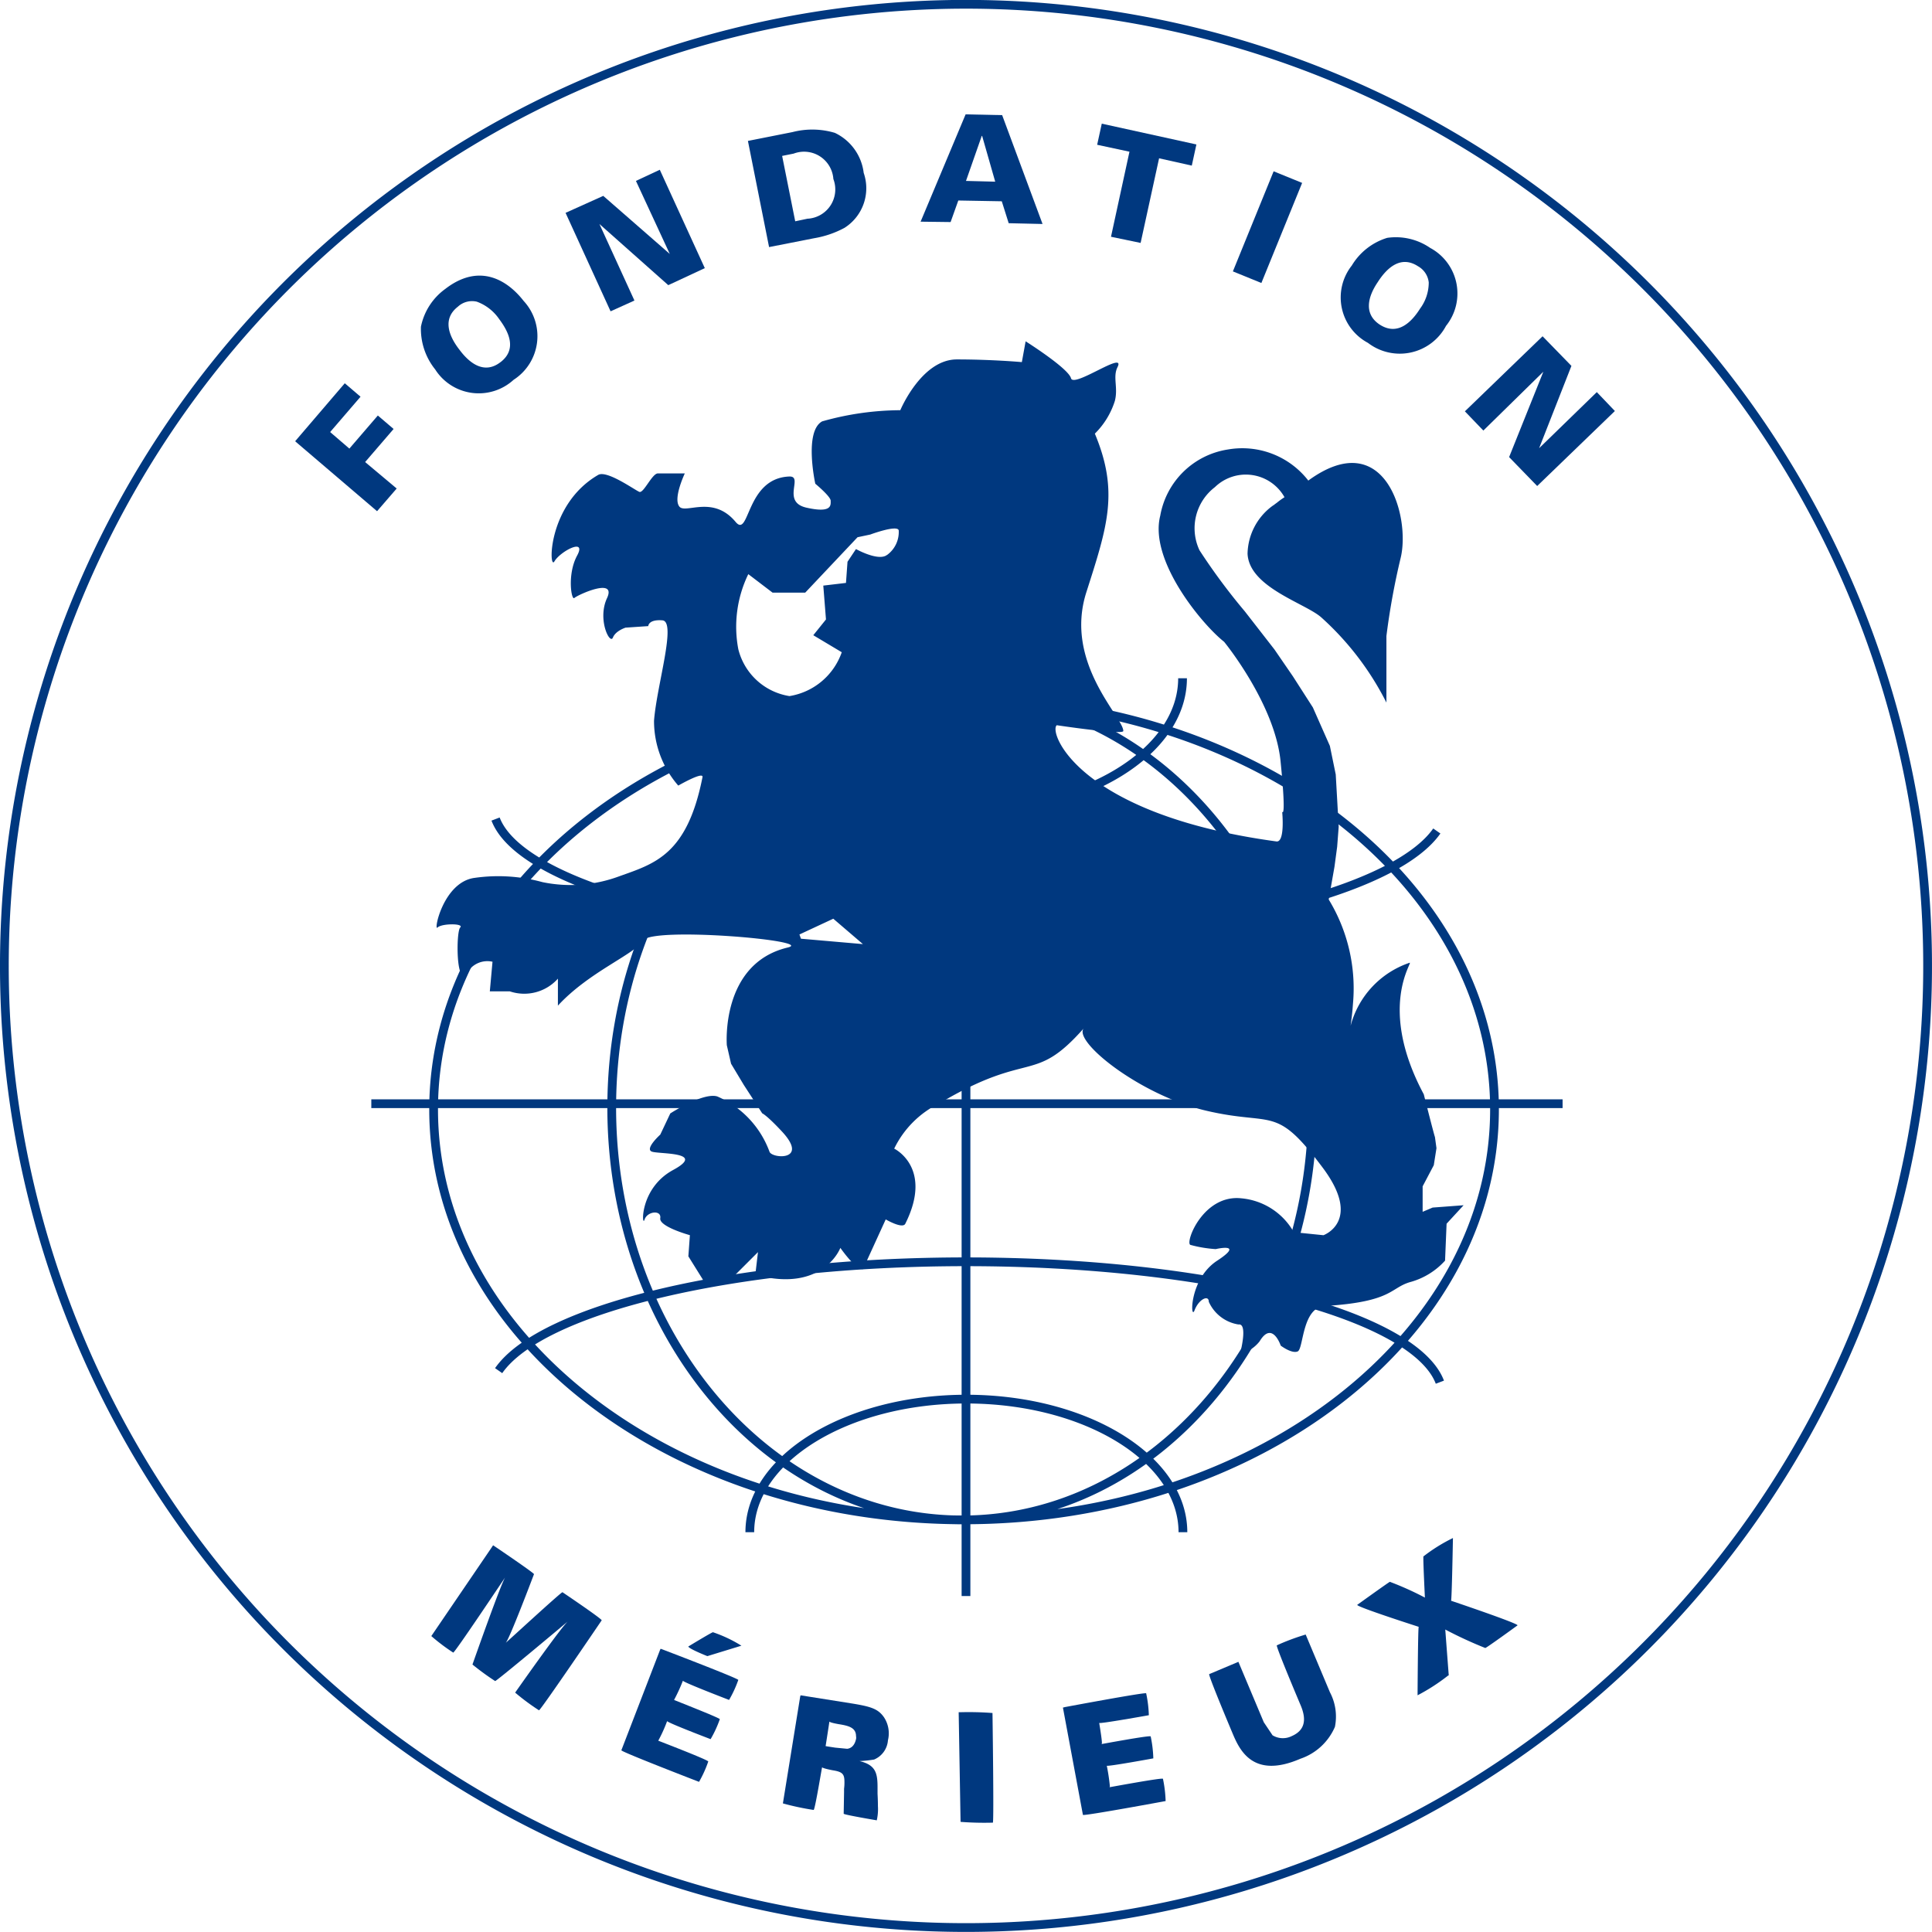 <svg xmlns="http://www.w3.org/2000/svg" width="102.205" height="102.205" viewBox="0 0 102.205 102.205"><g transform="translate(0.231 0.231)"><g transform="translate(0 0)"><path d="M11.779,62.734A50.871,50.871,0,1,1,62.65,113.6,50.864,50.864,0,0,1,11.779,62.734Zm32.13,7.488c0-12.046,8.3-21.814,18.537-21.814s18.537,9.767,18.537,21.814-8.3,21.814-18.537,21.814S43.909,82.268,43.909,70.222Zm46.7.1c0,11.985-12.575,21.712-28.061,21.712-15.506,0-28.061-9.727-28.061-21.712S47.063,48.612,62.548,48.612C78.054,48.612,90.609,58.338,90.609,70.324ZM87.557,55.591C85.522,58.5,77.24,60.8,66.8,61.268m-14.9-.631C44.235,59.58,38.72,57.463,37.764,54.96m.163,29.18c2.279-3.276,12.494-5.759,24.723-5.759,13,0,23.706,2.788,25.069,6.369M51.194,47.513c0,3.887,5.128,7.041,11.456,7.041S74.106,51.4,74.106,47.513m.02,45.174c0-3.887-5.128-7.041-11.456-7.041S51.214,88.8,51.214,92.687M62.65,96.064V54.452M31.191,70.018H94.211" transform="translate(-11.779 -11.862)" fill="none" stroke="#00387f" stroke-width="0.463"/><g transform="translate(15.383 5.82)"><path d="M74.8,35.207a.357.357,0,0,1,.1-.081c-.326.244-.59.427-.1.081m8.445,37.116-.529.224V71.2l.59-1.119.142-.9-.081-.59c-.061-.163-.59-2.259-.59-2.259-2.483-4.639-.529-7.041-.753-6.959A4.824,4.824,0,0,0,78.907,62.7c.02-.183.081-.549.122-1.14a9.041,9.041,0,0,0-1.282-5.535l.305-1.73.142-1.058.081-1.058L78.2,50.835l-.081-1.424L77.809,47.9l-.9-2.035-1.058-1.648L74.878,42.8l-1.567-2.015a32.66,32.66,0,0,1-2.4-3.235,2.736,2.736,0,0,1,.814-3.337,2.348,2.348,0,0,1,3.683.529q-.458.336-.672.488a3.222,3.222,0,0,0-1.282,2.5c.081,1.791,3.073,2.625,3.907,3.378a15.341,15.341,0,0,1,3.439,4.5v-3.52a38,38,0,0,1,.753-4.131c.529-2.177-.814-7.041-4.863-4.11l-.02.02a4.421,4.421,0,0,0-4.253-1.648,4.3,4.3,0,0,0-3.581,3.5c-.61,2.381,2.238,5.779,3.378,6.674,0,0,2.706,3.3,2.991,6.369.305,3.073.081,2.625.081,2.625s.163,1.628-.305,1.567C64.5,51.527,62.913,47.172,63.361,46.806c0,0,3.52.529,3.52.305,0-.733-3.154-3.6-1.953-7.346,1.119-3.5,1.73-5.311.448-8.384a4.208,4.208,0,0,0,1.058-1.73c.183-.712-.122-1.262.142-1.791.448-.9-2.32,1.119-2.462.59s-2.4-1.953-2.4-1.953l-.2,1.1s-1.567-.142-3.439-.142-2.991,2.686-2.991,2.686a15.4,15.4,0,0,0-4.131.59c-.977.529-.366,3.3-.366,3.3s.814.672.814.9.081.672-1.282.366c-1.343-.305-.142-1.669-.9-1.648-2.32.081-2.1,3.3-2.849,2.4-1.221-1.465-2.706-.366-2.991-.834-.305-.448.305-1.73.305-1.73H42.26c-.305,0-.753,1.058-.977.977s-1.709-1.16-2.177-.9c-2.706,1.567-2.625,5.087-2.32,4.578.305-.529,1.73-1.282,1.2-.305s-.305,2.4-.142,2.238c.142-.142,2.238-1.119,1.73,0-.529,1.119.142,2.483.305,2.1.142-.366.672-.529.672-.529l1.2-.081s0-.366.753-.305c.753.081-.305,3.439-.448,5.311A5.2,5.2,0,0,0,43.338,50s1.343-.773,1.282-.448c-.814,4.131-2.544,4.578-4.416,5.25a7.357,7.357,0,0,1-4.049.305,8.855,8.855,0,0,0-3.6-.224c-1.648.224-2.177,2.849-1.953,2.625s1.424-.224,1.2,0-.224,3.215.366,2.4a1.233,1.233,0,0,1,1.343-.59l-.142,1.567h1.058a2.387,2.387,0,0,0,2.544-.672V61.64c1.648-1.791,4.049-2.706,4.5-3.439.448-.753,9.218,0,7.651.366-3.561.855-3.215,5.169-3.215,5.169l.224.977.672,1.119.977,1.506s.224.081,1.058.977c1.424,1.546-.529,1.424-.672,1.058a5.092,5.092,0,0,0-2.767-2.93c-.753-.224-2.483.9-2.483.9l-.529,1.119s-.834.753-.448.9c.366.142,2.93,0,1.119.977-1.791.977-1.648,3.073-1.506,2.625s.9-.529.834-.081c-.081.448,1.567.9,1.567.9l-.081,1.119.977,1.567,1.506-.59,1.2-1.2-.142,1.2c3.6.977,4.5-1.424,4.5-1.424s.834,1.2,1.2,1.119l1.2-2.625s.9.529,1.038.224c1.485-2.971-.59-3.968-.59-3.968a5.173,5.173,0,0,1,2.4-2.4c4.8-2.849,4.965-.956,7.631-3.968-.59.672,2.93,3.52,6.45,4.355,3.622.855,3.663-.366,6.227,3.073,2.055,2.788,0,3.52,0,3.52L75.9,73.625a3.551,3.551,0,0,0-2.767-1.791c-2.015-.224-2.991,2.32-2.706,2.462a6.64,6.64,0,0,0,1.343.224s1.567-.366.081.61c-1.506.977-1.424,3.215-1.2,2.625s.753-.834.753-.448a2.074,2.074,0,0,0,1.567,1.2c.529-.081.081,1.567.081,1.567a1.928,1.928,0,0,0,1.038-.672c.672-1.119,1.119.224,1.119.224s.59.448.9.305.224-2.32,1.424-2.4c3.663-.224,3.439-.977,4.578-1.282a3.839,3.839,0,0,0,1.791-1.119l.081-1.953.9-.977ZM49.829,58.1l-.081-.224,1.791-.834,1.567,1.343Zm4.558-20.308c-.448.366-1.648-.305-1.648-.305l-.448.672-.081,1.119-1.2.142.142,1.791-.671.834,1.506.9a3.523,3.523,0,0,1-2.767,2.32,3.322,3.322,0,0,1-2.706-2.483,6.359,6.359,0,0,1,.529-3.968l1.282.977h1.73l2.767-2.93.672-.142s1.424-.529,1.506-.224a1.5,1.5,0,0,1-.61,1.3M74.9,35.126c.265-.183.549-.407.549-.407a4.069,4.069,0,0,0-.549.407" transform="translate(-23.071 -14.492)" fill="#00387f"/><path d="M27.035,28.319l.834.712L26.261,30.9l1.017.875,1.506-1.75.834.712-1.506,1.75,1.669,1.4-1.038,1.2-4.334-3.7Z" transform="translate(-24.41 -14.095)" fill="#00387f"/><path d="M35.309,24.983c-.855-1.1-2.34-2.035-4.151-.631a3.265,3.265,0,0,0-1.282,1.994,3.416,3.416,0,0,0,.753,2.259,2.733,2.733,0,0,0,4.151.549,2.744,2.744,0,0,0,.529-4.171m-1.221,3.235c-.834.651-1.608.1-2.157-.631-.61-.773-.916-1.669-.1-2.3a1.1,1.1,0,0,1,1-.265,2.448,2.448,0,0,1,1.18.916c.488.651.977,1.587.081,2.279" transform="translate(-23.222 -15.114)" fill="#00387f"/><path d="M36.155,21.325l2.381,5.209,1.262-.57-1.852-4.049,3.642,3.235,1.933-.9L41.14,19.046l-1.262.59L41.669,23.5l-3.52-3.073Z" transform="translate(-21.85 -16.116)" fill="#00387f"/><path d="M50.2,19.59a2.7,2.7,0,0,0-1.526-2.116,4.182,4.182,0,0,0-2.238-.041l-2.36.468,1.119,5.616,2.381-.468a5.189,5.189,0,0,0,1.608-.549A2.48,2.48,0,0,0,50.2,19.59m-2.951,2.421-.671.142-.692-3.459.61-.122a1.553,1.553,0,0,1,2.1,1.343,1.552,1.552,0,0,1-1.343,2.1" transform="translate(-20.124 -16.497)" fill="#00387f"/><path d="M55.89,16.681l-1.933-.041-2.381,5.677,1.587.02.407-1.14,2.3.041.366,1.16,1.791.041Zm-1.913,3.48.834-2.381h.02l.692,2.421Z" transform="translate(-18.489 -16.641)" fill="#00387f"/><path d="M59.245,18.161l1.709.366-.977,4.5,1.567.326.977-4.477,1.73.387.244-1.119-5.006-1.1Z" transform="translate(-16.818 -16.553)" fill="#00387f"/><rect width="5.718" height="1.628" transform="matrix(0.377, -0.926, 0.926, 0.377, 49.607, 8.306)" fill="#00387f"/><path d="M74.58,22.562a3.2,3.2,0,0,0-2.3-.549,3.319,3.319,0,0,0-1.872,1.465,2.723,2.723,0,0,0,.855,4.09,2.769,2.769,0,0,0,4.131-.9,2.736,2.736,0,0,0-.814-4.11m-.57,3.215c-.427.672-1.16,1.445-2.116.834-.875-.57-.631-1.485-.122-2.238.529-.834,1.262-1.424,2.137-.855a1.118,1.118,0,0,1,.57.855,2.319,2.319,0,0,1-.468,1.4" transform="translate(-14.511 -15.481)" fill="#00387f"/><path d="M75.217,30.249l.977,1.017,3.174-3.113L77.557,32.67,79.042,34.2l4.11-3.968-.956-1L79.144,32.2l1.709-4.355-1.526-1.567Z" transform="translate(-13.337 -14.54)" fill="#00387f"/><path d="M33.539,78.874l-3.215,4.721a10.2,10.2,0,0,0,1.16.875c.1-.02,2.625-3.805,2.767-4.009-.2.224-1.75,4.639-1.75,4.639a13.67,13.67,0,0,0,1.2.875c.081,0,3.581-2.93,3.866-3.174-.326.244-2.808,3.785-2.808,3.785a11.819,11.819,0,0,0,1.262.936c.1-.02,3.317-4.762,3.317-4.762-.02-.1-2.076-1.485-2.076-1.485-.081,0-2.93,2.625-3.012,2.686.163-.081,1.506-3.642,1.506-3.642-.02-.081-2.1-1.485-2.1-1.485l-.061-.041-.061.081" transform="translate(-23.121 -3.096)" fill="#00387f"/><path d="M40.633,83.327l-2.055,5.331c.041.1,4.11,1.669,4.11,1.669a6.155,6.155,0,0,0,.488-1.078c-.041-.1-2.6-1.078-2.645-1.1A7.772,7.772,0,0,0,41,87.112c0,.081,2.3.956,2.3.956a6.009,6.009,0,0,0,.488-1.058c-.041-.081-2.4-1-2.421-1.017a9.2,9.2,0,0,0,.468-1.017c0,.081,2.442,1.017,2.442,1.017a6.009,6.009,0,0,0,.488-1.058c-.041-.1-4.049-1.628-4.049-1.628l-.061-.02-.02.041" transform="translate(-21.322 -2.116)" fill="#00387f"/><path d="M41.485,83.321c.02.122,1,.509,1,.509h.02l1.791-.549a7.2,7.2,0,0,0-1.506-.712c-.061,0-1.3.753-1.3.753" transform="translate(-20.688 -2.273)" fill="#00387f"/><path d="M50.926,86.448c-.305-.427-.692-.549-1.709-.712l-2.686-.427-.02.061-.916,5.657a13.789,13.789,0,0,0,1.628.346c.081-.061.427-2.218.448-2.259.02.061.57.163.57.163.509.081.61.2.61.61a2.469,2.469,0,0,1-.02.366v.183l-.02,1.14c.061.061,1.75.346,1.75.346a2.67,2.67,0,0,0,.061-.753c0-.326-.02-.651-.02-.651v-.346c0-.753-.1-1.18-.956-1.384a6.814,6.814,0,0,0,.773-.081,1.2,1.2,0,0,0,.733-1.017,1.544,1.544,0,0,0-.224-1.241m-1.465,1.18c-.02.081-.1.468-.468.509l-.631-.061s-.407-.061-.509-.081c.02-.122.2-1.282.2-1.3.02.061.509.142.509.142.509.081.9.183.9.631a.438.438,0,0,1,0,.163m.041,1.1h0" transform="translate(-19.793 -1.676)" fill="#00387f"/><path d="M53.311,86.044H53.23l.1,5.8a16.481,16.481,0,0,0,1.709.041c.061-.081-.02-5.8-.02-5.8a16.481,16.481,0,0,0-1.709-.041" transform="translate(-18.129 -1.516)" fill="#00387f"/><path d="M57.839,85.958l-.081.02,1.058,5.677c.081.061,4.375-.733,4.375-.733a6.694,6.694,0,0,0-.142-1.18c-.081-.061-2.808.448-2.828.448a.089.089,0,0,0,.02-.061,10.588,10.588,0,0,0-.163-1.078c.02.061,2.462-.387,2.462-.387A6.455,6.455,0,0,0,62.4,87.5c-.081-.061-2.584.407-2.6.407a.089.089,0,0,0,.02-.061c0-.224-.142-1.038-.142-1.058.02.061,2.625-.407,2.625-.407a6.454,6.454,0,0,0-.142-1.16c-.081-.061-4.314.733-4.314.733" transform="translate(-17.142 -1.695)" fill="#00387f"/><path d="M67.688,83.238c-.041.1,1.262,3.174,1.262,3.174.346.814.183,1.343-.468,1.628A1.054,1.054,0,0,1,67.464,88L67,87.308l-1.343-3.195-1.546.651c-.041.1,1.221,3.093,1.221,3.093.366.875,1.058,2.483,3.6,1.384a3.057,3.057,0,0,0,1.831-1.689,2.753,2.753,0,0,0-.265-1.831l-1.282-3.052a12,12,0,0,0-1.526.57" transform="translate(-15.758 -2.251)" fill="#00387f"/><path d="M74.039,79.453v.1c0,.427.081,2.035.081,2.076a16.3,16.3,0,0,0-1.852-.834c-.061.02-1.73,1.221-1.73,1.221.02.122,3.256,1.16,3.256,1.16-.041,0-.061,3.622-.061,3.622a10.4,10.4,0,0,0,1.608-1.038l.041-.02s-.183-2.4-.183-2.421a21.606,21.606,0,0,0,2.116.977c.061,0,1.709-1.2,1.709-1.2-.02-.122-3.52-1.3-3.52-1.3.041,0,.1-3.317.1-3.317a8.805,8.805,0,0,0-1.567.977" transform="translate(-14.356 -3.166)" fill="#00387f"/></g></g></g></svg>